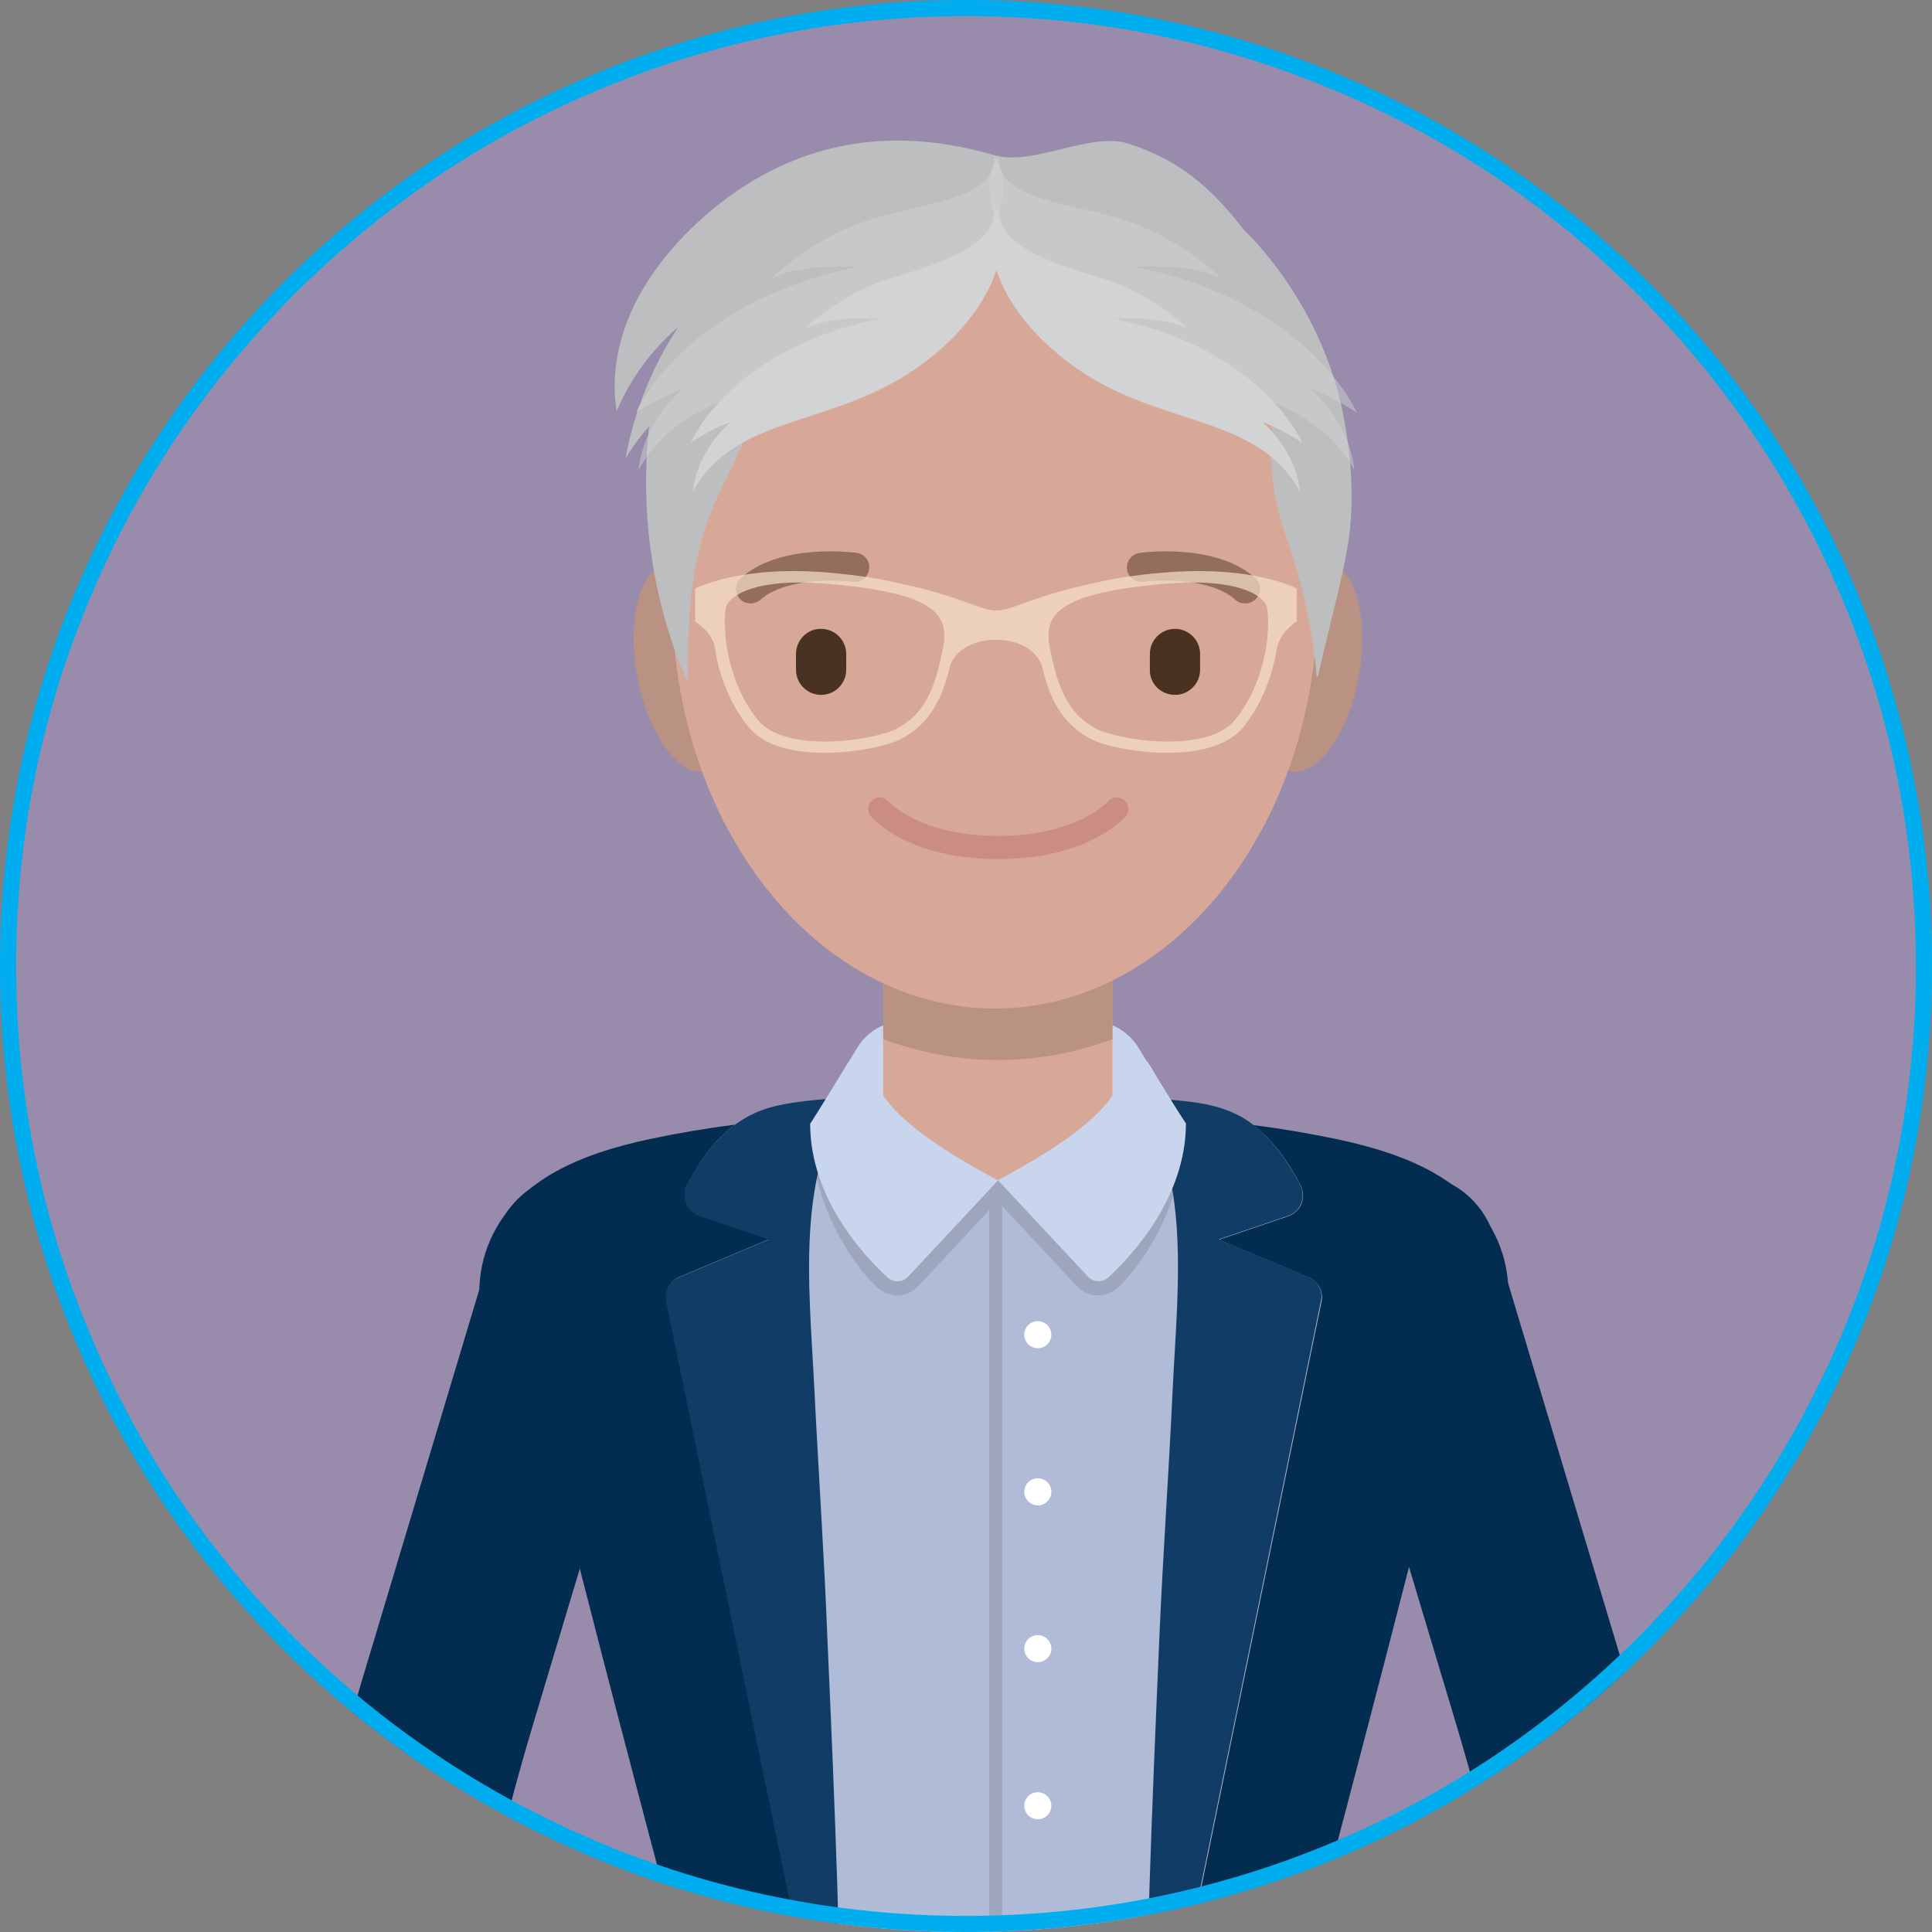 <svg xmlns="http://www.w3.org/2000/svg" xmlns:xlink="http://www.w3.org/1999/xlink" xml:space="preserve" id="Layer_1" x="0" y="0" version="1.1" viewBox="0 0 600 600"><rect x="0" y="0" width="600" height="600" fill="#808080" stroke="none"/><style>.st2{fill:#113c65}.st3{fill:#101820}.st4{fill:#19322f}.st5{fill:#5cc2e7}.st6{fill:#33647e}.st7{fill:#9aaac5}.st8{fill:#c9d5ed}.st9{fill:#c35566}.st10{fill:#d7a897}.st11{fill:#b99283}.st30{fill:#fff}.st31{fill:#f8a799}.st32{fill:#032c51}.st36{opacity:.47}.st36,.st37{fill:#d1d3d4}</style><circle cx="300" cy="300" r="300" fill="#988bab"/><defs><circle id="SVGID_1_" cx="300" cy="300" r="300"/></defs><clipPath id="SVGID_00000070822376362816546220000009783032052455464109_"><use xlink:href="#SVGID_1_" overflow="visible"/></clipPath><g clip-path="url(#SVGID_00000070822376362816546220000009783032052455464109_)"><path d="M383.6 345.9c-5.9-2.9-12.7-3.7-19.4-4.3-27.5-2.7-28.1-1.8-55.7-1.8-27.2 0-27.9-.9-55.2 1.8-6.7.7-13.5 1.5-19.4 4.3-2.1 1-4 2.2-5.8 3.5 0 0-5 115.2 77.1 115.2s84.1-115.2 84.1-115.2c-1.8-1.4-3.7-2.6-5.7-3.5z" class="st2"/><path d="M469 1483.9c0-11.2-13.2-15-20-22.2-7.3-7.7-12.6-17-17.7-26.3-6.9-12.5-19.1-25-34.1-25.8-21.1 1.1-29.4 23.4-32.4 36.8-3.1 13.8-13.2 52.7 10.5 52.7h78.6c8.3.1 15.1-6.7 15.1-15.2z" class="st3"/><path d="M397.3 1478.3c-14.7 0-26.8-11.8-27.2-26.6L356 804.4c-.3-15 11.6-27.4 26.6-27.8 15.1-.4 27.4 11.6 27.8 26.6l14.2 647.3c.3 15-11.6 27.4-26.6 27.8h-.7z" class="st3"/><path d="M383.6 1441.5c11 0 16.3-5.7 22.4-10.2l16.9 27c1.2 2 .8 4.6-1.1 6-1.2.9-2.6 2-4 3.2-2.5 2.1-5.1 4.9-7.1 8.3-1.7 2.9-2.8 6.1-2.9 9.9v8.1H360s-2.3-5.4-2.3-15.6 2.6-22.3 4.4-30.1l.5-2.2c.6-2.8 1.5-6.1 2.7-9.5.4-1.2 2-1.6 2.9-.7 3.3 3.2 8.2 5.8 15.4 5.8z" class="st4"/><path d="M410.7 1475.8c1.9-3.4 4.6-6.2 7.1-8.3 1.5-1.3 2.9-2.4 4-3.2 1.9-1.4 2.3-4 1.1-6l-16.9-27c4.1-3 8.5-5.6 15.2-5.6 1.8 0 3.8.1 6 .9 1 .4 1.9 1.1 2.5 2 1.6 2.3 2.8 4.3 3.5 5.6 5.2 9.4 10.4 18.4 17.4 25.8.4.4.8.9 1.3 1.3-13.5-2.2-33.7 2.1-41.2 14.5z" class="st3"/><path d="M407.8 1485.8c0-.1 0-.1 0 0 .1-3.8 1.2-7.1 2.9-9.9 7.5-12.4 27.8-16.7 41.3-14.5 1.8 1.6 4 3.1 6.2 4.7 6.1 4.2 13.1 9.1 13.1 17.9 0 5.4-1.6 9.9-1.6 9.9h-62v-7.3c.1-.3.1-.6.1-.8z" class="st4"/><path d="M364.1 1507.1h101.5c3.8 0 6.8-3 6.8-6.8v-4.2c0-1.2-1-2.3-2.3-2.3H359.6c-1.2 0-2.3 1-2.3 2.3v4.2c0 3.8 3 6.8 6.8 6.8z" class="st3"/><path d="M410.2 1460.4c5.2-5.4 18.9-10 30-10 3.6 0 6.2 1 7.8 3.4.8 1.2 1.1 2.7.8 4.2-1.3-1.5-3.8-3-6.8-3.4-.3 0-.7-.1-1.1-.1h-.4c-9.9-.1-22.9 4.1-27.3 8.7-.8.8-2.1.8-2.9.1-.8-.8-.9-2.1-.1-2.9zm-9.4-15c5.2-5.6 18.5-10.5 28.5-10.5 2.9 0 6.9.4 8.6 3.4.8 1.4.9 3.1.5 4.9-1.2-2-2.8-3.9-8.1-4.2h-1c-8.7 0-21.1 4.5-25.5 9.2-.8.8-2.1.9-2.9.1-.8-.8-.9-2.1-.1-2.9z" class="st5"/><path d="M405.5 1452.9c5.7-6 17.7-10.2 29.3-10.2 2.6 0 5.8.4 7.7 3.4.8 1.3 1.1 3 .7 4.7-.8-1.2-2.3-3.2-6.6-3.9-.8-.1-1.7-.1-1.8-.1-11.8 0-22.1 4.5-26.3 8.9-.8.8-2.1.9-2.9.1-.8-.8-.9-2.1-.1-2.9z" class="st5"/><path d="M367.2 1423h58.9c2.5 0 4.6-2.1 4.5-4.6l-13.5-615.3c-.4-18.6-15.3-33.2-33.8-33.2h-.9c-18.7.2-33.6 15.6-33.2 34.3l13.5 614.4c0 2.4 2 4.4 4.5 4.4z" class="st6"/><path d="M367.2 1423h58.9c2.5 0 4.6-2.1 4.5-4.6l-.5-22.8h-67.9l.5 23c0 2.4 2 4.4 4.5 4.4z" class="st7"/><path d="M150.8 1483.9c0-11.2 13.2-15 20-22.2 7.3-7.7 12.6-17 17.7-26.3 6.9-12.5 19.1-25 34.1-25.8 21.1 1.1 29.4 23.4 32.4 36.8 3.1 13.8 13.2 52.7-10.5 52.7H166c-8.4.1-15.2-6.7-15.2-15.2z" class="st3"/><path d="M222.5 1478.3c14.7 0 26.8-11.8 27.2-26.6l14.2-647.3c.3-15-11.6-27.4-26.6-27.8-15.1-.4-27.4 11.6-27.8 26.6l-14.2 647.3c-.3 15 11.6 27.4 26.6 27.8h.6z" class="st3"/><path d="M236.2 1441.5c-11 0-16.3-5.7-22.4-10.2l-16.9 27c-1.2 2-.8 4.6 1.1 6 1.2.9 2.6 2 4 3.2 2.5 2.1 5.1 4.9 7.1 8.3 1.7 2.9 2.8 6.1 2.9 9.9v8.1h47.8s2.3-5.4 2.3-15.6-2.6-22.3-4.4-30.1l-.5-2.2c-.6-2.8-1.5-6.1-2.7-9.5-.4-1.2-2-1.6-2.9-.7-3.2 3.2-8.2 5.8-15.4 5.8z" class="st4"/><path d="M209.2 1475.8c-1.9-3.4-4.6-6.2-7.1-8.3-1.5-1.3-2.9-2.4-4-3.2-1.9-1.4-2.3-4-1.1-6l16.9-27c-4.1-3-8.5-5.6-15.2-5.6-1.8 0-3.8.1-6 .9-1 .4-1.9 1.1-2.5 2-1.6 2.3-2.8 4.3-3.5 5.6-5.2 9.4-10.4 18.4-17.4 25.8-.4.4-.8.9-1.3 1.3 13.4-2.2 33.7 2.1 41.2 14.5z" class="st3"/><path d="M212.1 1485.8c0-.1 0-.1 0 0-.1-3.8-1.2-7.1-2.9-9.9-7.5-12.4-27.8-16.7-41.3-14.5-1.8 1.6-4 3.1-6.2 4.7-6.1 4.2-13.1 9.1-13.1 17.9 0 5.4 1.6 9.9 1.6 9.9h62v-7.3c-.1-.3-.1-.6-.1-.8z" class="st4"/><path d="M255.8 1507.1H154.2c-3.8 0-6.8-3-6.8-6.8v-4.2c0-1.2 1-2.3 2.3-2.3h110.6c1.2 0 2.3 1 2.3 2.3v4.2c0 3.8-3.1 6.8-6.8 6.8z" class="st3"/><path d="M209.7 1460.4c-5.2-5.4-18.9-10-30-10-3.6 0-6.2 1-7.8 3.4-.8 1.2-1.1 2.7-.8 4.2 1.3-1.5 3.8-3 6.8-3.4.3 0 .7-.1 1.1-.1h.4c9.9-.1 22.9 4.1 27.3 8.7.8.8 2.1.8 2.9.1.8-.8.8-2.1.1-2.9zm9.4-15c-5.2-5.6-18.5-10.5-28.5-10.5-2.9 0-6.9.4-8.6 3.4-.8 1.4-.9 3.1-.5 4.9 1.2-2 2.8-3.9 8.1-4.2h1c8.7 0 21.1 4.5 25.5 9.2.8.8 2.1.9 2.9.1.8-.8.8-2.1.1-2.9z" class="st5"/><path d="M214.4 1452.9c-5.7-6-17.7-10.2-29.3-10.2-2.6 0-5.8.4-7.7 3.4-.8 1.3-1.1 3-.7 4.7.8-1.2 2.3-3.2 6.6-3.9.8-.1 1.7-.1 1.8-.1 11.8 0 22.1 4.5 26.3 8.9.8.8 2.1.9 2.9.1.8-.8.8-2.1.1-2.9z" class="st5"/><path d="M252.7 1423c2.5 0 4.5-2 4.5-4.4l13.5-614c.4-18.7-14.5-34.3-33.2-34.7h-.9c-18.6 0-33.4 14.6-33.8 33.2l-13.5 615.3c-.1 2.5 2 4.6 4.5 4.6h58.9z" class="st6"/><path d="M193.8 1423h58.9c2.5 0 4.5-2 4.5-4.4l.5-23h-67.9l-.5 22.8c-.1 2.5 1.9 4.6 4.5 4.6z" class="st7"/><path d="M353.7 325.6c-2-3.4-5.1-6-8.7-7.4-5.9-2.3-16.7-4.9-35.1-4.9-18.3 0-29.2 2.6-35.1 4.9-3.7 1.4-6.7 4-8.7 7.4-4.2 7-12.5 20.6-14.5 23.4 6.9 5.2 30.7 17.5 58.3 17.5 27.5 0 51.4-12.2 58.3-17.5-2-2.8-10.3-16.4-14.5-23.4z" class="st8"/><path d="M337.1 346.5c0 15-12.2 27.2-27.2 27.2s-27.2-12.2-27.2-27.2 12.2-27.2 27.2-27.2 27.2 12.2 27.2 27.2z" class="st9"/><path d="M309.9 413c-19.7 0-35.6-15.9-35.6-35.6v-106c0-19.7 15.9-35.6 35.6-35.6 19.7 0 35.6 15.9 35.6 35.6v106c0 19.7-15.9 35.6-35.6 35.6z" class="st10"/><path d="M309.9 235.8c-19.7 0-35.6 15.9-35.6 35.6v51.3c11.3 4.2 23.2 6.5 35.6 6.5 12.4 0 24.3-2.3 35.6-6.5v-51.3c0-19.6-15.9-35.6-35.6-35.6z" class="st11"/><path d="M410.3 803.8c0 15-12.2 27.2-27.2 27.2s-27.2-12.2-27.2-27.2 12.2-27.2 27.2-27.2c15 .1 27.2 12.2 27.2 27.2zm-146.4 0c0 15-12.2 27.2-27.2 27.2s-27.2-12.2-27.2-27.2 12.2-27.2 27.2-27.2c15 .1 27.2 12.2 27.2 27.2zm194.2-409.6c0 11.3-9.1 20.4-20.4 20.4-11.3 0-20.4-9.1-20.4-20.4 0-11.3 9.1-20.4 20.4-20.4 11.3 0 20.4 9.2 20.4 20.4zm-255.5 0c0 11.3-9.1 20.4-20.4 20.4s-20.4-9.1-20.4-20.4c0-11.3 9.1-20.4 20.4-20.4s20.4 9.2 20.4 20.4z" class="st9"/><path d="M396.8 357.5c-20.9-3.9-49-6.6-86.8-6.6s-65.9 2.6-86.8 6.6c-14.6 2.7-45.3 11.4-56.7 23.7-6.1 7.3-7.5 20.4 1.2 28.7 8.9 8.6 15.5 17 18.8 30.9 12 49.5 23.4 92.7 32.4 127.5 12.1 47.2 10.2 96.9-5.2 143.1-4.6 13.4-6 22.9-5.8 64.2-.6 51 4.9 70.2 102.2 70.2 97.4 0 102.9-19.2 102.2-70.2.1-38.2-.7-49.1-5.8-64.2-15.5-46.2-17.4-95.9-5.2-143.1 9-34.8 20.4-78 32.4-127.5 3.3-13.8 9.9-22.2 18.8-30.9 8.7-8.4 7.3-21.4 1.2-28.7-11.6-12.2-42.3-20.9-56.9-23.7z" class="st10"/><path fill="#b0bbd8" d="M456.8 378.2c-12.5-13.5-44.2-22.3-59.2-25.1-16.6-3.1-36.1-5.1-58.2-6-8.3 7.7-20.4 14.5-29.5 19.4-9.1-5-21.2-11.7-29.5-19.4-22.1.9-41.6 2.9-58.2 6-15 2.8-46.7 11.6-59.3 25.3-7.4 8.9-9 24.8 1.5 34.9 8.6 8.3 14.5 15.9 17.5 28.7 9.4 38.9 18.3 73.4 26.3 103.9l6.1 23.7c9.3 36.2 10.3 73.8 3 110.2-.6 2.8 1.5 5.4 4.4 5.4h176.4c2.9 0 5-2.6 4.4-5.4-7.3-36.4-6.4-74 3-110.2 1.9-7.5 4-15.5 6.1-23.7 7.9-30.5 16.9-65 26.2-103.8 3.1-12.7 9-20.4 17.5-28.7 10.6-10.2 9.1-26.1 1.5-35.2z"/><path fill="#9ea6be" d="M344.2 396.7c-1.8 1.7-4.7 1.6-6.4-.2l-27.9-29.9-27.9 29.8c-1.7 1.8-4.5 1.9-6.4.2-7.3-6.7-23.8-24.5-24-47.3.1 24.7 13.3 43.6 20.9 50.6 1.7 1.5 3.9 2.4 6.1 2.4 2.5 0 4.9-1.1 6.6-2.9l24.6-26.4 24.6 26.4c1.7 1.8 4.1 2.9 6.6 2.9 2.3 0 4.5-.9 6.1-2.4 7.7-7.1 20.9-26.2 20.9-51 .2 23.1-16.5 41-23.8 47.8z"/><path d="M209.2 710c-4.8 14.2-6.2 24.6-6.1 65.6-.3 23.4.5 42.4 13.1 55.2 13.8 14 40.9 19.6 93.6 19.6 52.7 0 79.9-5.7 93.6-19.6 12.7-12.8 13.4-31.8 13.1-55.1.1-37.8-.6-49.5-6.1-65.7-2.4-7.1-4.4-14.2-6.1-21.4-.5-2-2.3-3.5-4.4-3.5H219.7c-2.1 0-3.9 1.4-4.4 3.5-1.7 7.2-3.7 14.4-6.1 21.4z" class="st6"/><path d="M366 691H253.8l-2.4 25.4h117.1L366 691zm-123.5 0h-27.7c-1.6 6.4-3.4 12.7-5.6 19-.7 2.2-1.4 4.3-2 6.4H240l2.5-25.4zm168.1 19c-2.1-6.3-4-12.6-5.6-19h-27.7l2.5 25.4h32.8c-.6-2.1-1.2-4.2-2-6.4z" class="st4"/><path fill="#3f96b4" d="M327.5 716.4h-35.2c-1.3 0-2.3-1-2.3-2.3v-20.9c0-1.3 1-2.3 2.3-2.3h35.2c1.3 0 2.3 1 2.3 2.3v20.9c0 1.3-1 2.3-2.3 2.3z"/><path fill="#65465f" d="m214.1 813.3-29.6-48.2c-2.1-3.4-6.6-4.5-10-2.4l-89.5 55c-3.4 2.1-4.5 6.6-2.4 10l29.6 48.2c2.1 3.4 6.6 4.5 10 2.4l89.5-55c3.5-2.1 4.5-6.6 2.4-10z"/><path fill="#a2d9f1" d="M207.7 815.1 180 770c-.8-1.2-2.4-1.6-3.6-.9L101 815.4c-1.2.8-1.6 2.4-.9 3.6l27.7 45.1c.8 1.2 2.4 1.6 3.6.9l75.4-46.3c1.2-.7 1.6-2.4.9-3.6z"/><path fill="#c2e5f5" d="m183.1 833.3-80-19.1-2.1 1.3c-1.2.8-1.6 2.4-.9 3.6l13.4 21.8 41.2 9.8 28.4-17.4zm-60.9-30.9 80 19.1 4.6-2.8c1.2-.8 1.6-2.4.9-3.6l-6.9-11.2-58.3-13.9-20.3 12.4z"/><path fill="#9b8596" d="m113.6 851.1-8.3-13.5c-.8-1.2-2.4-1.6-3.6-.9l-3.2 1.9c-1.2.8-1.6 2.4-.9 3.6l8.3 13.5c.8 1.2 2.4 1.6 3.6.9l3.2-1.9c1.3-.7 1.7-2.4.9-3.6z"/><path fill="#483249" d="M446.2 858.1c.2.4.1.9-.2 1.1l-.4.4c-.1.1-.1.3-.1.5l115.6-46.9-1.1-2.8-116.4 47.3 1.7-.2c.4 0 .7.2.9.6zm1 6.6c.1.2.3.3.5.3l1.4.1c.2 0 .4.2.5.5.1.3 0 .5-.1.7l-1.8 1.4L564 820.4l-1.1-2.8-115.7 47.1z"/><path fill="#5a475f" d="M445.5 860.3c.1.2.3.4.5.5l1.8.5c.2 0 .4.2.4.4.1.2.1.4 0 .6l-1.1 1.7c-.1.2-.1.4 0 .7l115.8-47-1.8-4.5-115.6 46.9v.2z"/><path fill="#dfd5db" d="M560.2 808.9c-.4.2-.5.7-.3 1.1l.2.4 1.1 2.8 1.8 4.5 1.1 2.8.2.4c.2.5.7.7 1 .6l.8-.3-5.1-12.5-.8.2zm12.7 8.4-.2-.4-4.1-10-.2-.4c-.2-.5-.7-.7-1-.6l-.8.3 5.1 12.5.8-.3c.4-.1.6-.6.4-1.1z"/><path fill="#f1a4aa" d="M576.4 815.4c1.2-.5 1.7-2.2 1.1-3.7l-1.8-4.4c-.6-1.6-2.2-2.4-3.4-1.9l-3.7 1.5 4.1 10 3.7-1.5z"/><path fill="#e8e2e7" d="m560.892 808.574 5.744-2.333 5.08 12.508-5.744 2.333z"/><path fill="#e0b786" d="M449.5 865.6c-.1-.3-.3-.5-.5-.5l-1.4-.1c-.2 0-.3-.2-.5-.3h-.1c-.1-.2-.1-.5 0-.7l1.1-1.7c.1-.2.1-.4 0-.6-.1-.2-.3-.4-.4-.4l-1.8-.5c-.2-.1-.4-.3-.5-.5v-.1c0-.2 0-.4.1-.5l.4-.4c.3-.2.3-.7.2-1.1-.2-.4-.5-.7-.9-.6l-1.7.2-8.5 6.4h.6c.3 0 .6.2.7.5.1.3.1.7-.1.9l-.6.6c-.2.2-.2.5-.1.8.1.3.3.5.6.6l1.1.2c.1 0 .3.2.3.3.1.2 0 .3-.1.4l-.8.7-6.4.8 17.3-2.1 1.8-1.4c.3-.3.3-.6.2-.9z"/><path fill="#402239" d="M437.5 868.4c.1-.1.2-.3.1-.4-.1-.2-.2-.3-.3-.3l-1.1-.2c-.3 0-.5-.3-.6-.6-.1-.3-.1-.6.1-.8l.6-.6c.2-.2.2-.6.1-.9-.1-.3-.4-.5-.7-.5h-.6l-5.5 4.1c-.3.2-.4.6-.2 1 .1.4.5.6.9.6l6.4-.8.8-.6z"/><path d="M412.6 174.9c-8.4-1.5-17.8 11.7-21.1 29.6-3.2 17.9 1 33.6 9.4 35.1s17.8-11.7 21.1-29.6c3.2-17.9-1-33.6-9.4-35.1zm-205.3 0c8.4-1.5 17.8 11.7 21.1 29.6 3.2 17.9-1 33.6-9.4 35.1s-17.8-11.7-21.1-29.6c-3.3-17.9 1-33.6 9.4-35.1z" class="st11"/><path d="M309 59.6c-80.5 0-100.2 56.8-100.2 126.8S253.6 313.2 309 313.2c55.3 0 100.2-56.8 100.2-126.8S389.5 59.6 309 59.6z" class="st10"/><path fill="#cb8c84" d="M344.1 248.9c-.1.1-9.6 10.7-34.1 10.7-24.4 0-33.9-10.5-34.1-10.7-1.3-1.5-3.5-1.7-5-.4-1.5 1.3-1.7 3.5-.5 5 .5.5 11.4 13.3 39.6 13.3 28.2 0 39.1-12.8 39.6-13.3 1.3-1.5 1.1-3.7-.4-5-1.6-1.2-3.8-1.1-5.1.4z"/><path fill="#926e5b" d="M389.8 179.5c-12.3-11-35-7.9-35.9-7.8-2.5.4-4.2 2.7-3.9 5.1.3 2.5 2.6 4.2 5.1 3.9 5.4-.8 21-1.2 28.6 5.6.9.8 1.9 1.1 3 1.1 1.3 0 2.5-.5 3.4-1.5 1.7-1.8 1.6-4.7-.3-6.4zm-125 1.2c2.5.3 4.8-1.4 5.1-3.9.4-2.5-1.4-4.8-3.9-5.1-1-.1-23.6-3.2-35.9 7.8-1.9 1.7-2 4.5-.4 6.4.9 1 2.1 1.5 3.4 1.5 1.1 0 2.2-.4 3-1.1 7.7-6.8 23.3-6.3 28.7-5.6z"/><path fill="#4a3222" d="M247.2 203.1v4.9c0 4.3 3.5 7.8 7.8 7.8s7.8-3.5 7.8-7.8v-4.9c0-4.3-3.5-7.8-7.8-7.8-4.3-.1-7.8 3.5-7.8 7.8zm117.7 12.7c4.3 0 7.8-3.5 7.8-7.8v-4.9c0-4.3-3.5-7.8-7.8-7.8s-7.8 3.5-7.8 7.8v4.9c-.1 4.3 3.4 7.8 7.8 7.8z"/><path fill="none" stroke="#9ea6be" stroke-miterlimit="10" stroke-width="4" d="M309.2 371.4v313.9"/><circle cx="322.3" cy="414.5" r="4.2" class="st30"/><circle cx="322.3" cy="463.3" r="4.2" class="st30"/><circle cx="322.3" cy="512" r="4.2" class="st30"/><circle cx="322.3" cy="560.8" r="4.2" class="st30"/><circle cx="322.3" cy="609.5" r="4.2" class="st30"/><circle cx="322.3" cy="658.3" r="4.2" class="st30"/><path d="M494.8 871.6c.3 11.3 9.8 20.3 21.2 19.9 11.4-.3 20.3-9.8 19.9-21.2l-.7-22.7-41.1 1.2.7 22.8z" class="st31"/><path d="M514 928.8c39.3 2.7 35.3-17.8 36.4-42.7 1-24.9-13.6-46.2-32.7-47.5-19.1-1.3-35.4 17.8-36.4 42.7-1 24.9-6.6 44.8 32.7 47.5z" class="st31"/><path d="M464 384c-3.6-11.9-14.7-19.9-27-19.5-2.4.1-4.8.5-7.1 1.1-14.5 4.4-22.7 19.6-18.4 34.1l40.8 136c18.9 63 29.4 128.2 31.4 194l3.4 114.8c.1 2.5 2.2 4.5 4.7 4.4l2.3-.1 41.1-1.2 2.3-.1c2.5-.1 4.5-2.2 4.4-4.7L538.5 728c-2.1-70.5-13.4-140.5-33.7-208.1L464 384z" class="st32"/><path d="M123 871.6c-.3 11.3-9.8 20.3-21.2 19.9-11.4-.3-20.3-9.8-19.9-21.2l.7-22.7 41.1 1.2-.7 22.8z" class="st31"/><path d="M103.8 928.8c-39.3 2.7-35.3-17.8-36.4-42.7-1-24.9 13.6-46.2 32.7-47.5 19.1-1.3 35.4 17.8 36.4 42.7 1 24.9 6.6 44.8-32.7 47.5z" class="st31"/><path d="M153.8 384c3.6-11.9 14.7-19.9 27-19.5 2.4.1 4.8.5 7.1 1.1 14.5 4.4 22.7 19.6 18.4 34.1l-40.8 136c-18.9 63-29.4 128.2-31.4 194l-3.4 114.8c-.1 2.5-2.2 4.5-4.7 4.4l-2.3-.1-41.1-1.2-2.3-.1c-2.5-.1-4.5-2.2-4.4-4.7L79.3 728c2.1-70.5 13.4-140.5 33.7-208.1L153.8 384zm312.8 5.3c-7.2-22.7-30.3-31-51.3-35.5-8.6-1.8-17.4-3.3-26.1-4.4 6.3 4.8 11 11.6 14.7 18.7.9 1.8 1 3.8.3 5.7-.7 1.8-2.2 3.2-4.1 3.9-7.2 2.4-14.3 4.9-21.5 7.3 9.3 3.9 18.5 7.8 27.8 11.7 3 1.2 4.7 4.4 4 7.6-18.2 88.7-36.4 177.4-54.6 266v77.3c0 54.6 41.2 56.5 46.7 56.5h31c1.1 0 2.2-.5 3-1.4.7-.9 1.1-2 .9-3.2-3.7-23.8-10.9-68-20.8-95.3-.1-.2-.1-.5-.2-.7-8.2-30.6-17.4-68.6-2.6-125.6 0 0 20.8-78.4 32.8-127.2 2.8-11.4 8.5-20.5 15.9-29.4 6.7-8.4 7.3-21.8 4.1-32z" class="st32"/><path d="M252.9 431.3c-.8-16.6-2.5-34.7-1.1-51.9.6-7.1 1.7-14 3.6-20.6 1.6-5.7 6.2-10.7 11.9-12.6-23.6 1.3-39.3 3.2-39.3 3.2-6.4 4.8-11 11.6-14.7 18.7-.9 1.8-1 3.8-.3 5.7.7 1.8 2.2 3.2 4.1 3.9 7.2 2.4 14.3 4.9 21.5 7.3-9.3 3.9-18.5 7.8-27.8 11.7-3 1.2-4.7 4.4-4 7.6l54.6 265.8v-6.9c0-50.5-2.1-102.3-4.4-153.3-1-26.3-2.8-52.4-4.1-78.6zm153.4-34.7c-9.3-3.9-18.5-7.8-27.8-11.7 7.2-2.4 14.3-4.9 21.5-7.3 1.9-.6 3.4-2.1 4.1-3.9.7-1.8.6-3.9-.3-5.7-3.7-7-8.3-13.8-14.7-18.7 0 0-15.7-1.9-39.3-3.2 5.6 2 10.3 6.9 11.9 12.6 1.9 6.6 3 13.5 3.6 20.6 1.4 17.2-.3 35.3-1.1 51.9-1.2 26.2-3.1 52.3-4.2 78.5-2.2 51-4.4 102.7-4.4 153.3v7.1c18.2-88.7 36.4-177.4 54.6-266 .8-3.1-.9-6.3-3.9-7.5z" class="st2"/><path d="M206.9 404.2c-.6-3.2 1.1-6.4 4-7.6 9.3-3.9 18.5-7.8 27.8-11.7-7.2-2.4-14.3-4.9-21.5-7.3-1.9-.6-3.4-2.1-4.1-3.9-.7-1.8-.6-3.9.3-5.7 3.7-7.1 8.3-13.9 14.7-18.7-8.8 1.1-17.5 2.6-26.1 4.4-21 4.5-44 12.8-51.3 35.5-3.2 10.2-2.6 23.6 4.3 32 7.3 8.9 13.1 18 15.9 29.4 12.8 52.1 32.8 127.2 32.8 127.2 14.8 57.1 5.6 95.1-2.6 125.6-.1.2-.1.5-.2.7-10.3 28.2-17.6 75.2-20.8 95.3-.2 1.1.1 2.3.9 3.2.7.9 1.8 1.4 3 1.4h31c5.5 0 46.7-1.8 46.7-56.5v-77.6c-18.4-88.5-36.6-177.2-54.8-265.7z" class="st32"/><path d="M348.9 332.4c-2.2 13.5-24.3 26.2-38.9 34.1l27.9 29.9c1.7 1.8 4.5 1.9 6.4.2 7.3-6.8 24-24.7 24-47.7-1.6-2.3-7.3-11.5-11.6-18.7-.9-1.5-2.8-2.1-4.4-1.4l-1.2.5c-1.3.6-2 1.8-2.2 3.1zm-80.1-3-1.2-.5c-1.6-.7-3.5-.1-4.4 1.4-4.4 7.2-10 16.4-11.6 18.7 0 23 16.6 40.9 24 47.7 1.8 1.7 4.7 1.6 6.4-.2l27.9-29.9c-14.6-7.9-36.8-20.6-38.9-34.1-.2-1.4-.9-2.6-2.2-3.1z" class="st8"/><path fill="#f5e0cd" d="M360.7 177.9h-.2c-8.3.7-14.9 1.8-20.3 3.1-19.4 4-25.7 8.6-30.8 8.6-5.1 0-11.3-4.6-30.8-8.6-5.3-1.3-12-2.3-20.3-3.1h-.2c-28.3-2.6-42.2 4.9-42.2 4.9V193s1.4.9 3.1 2.6c1.7 1.6 2.8 3.8 3.1 6.1 1.2 7.7 4.3 16.6 10.3 24 5.4 6.7 15.8 8.1 23.6 8.1 9.8 0 19.9-2.2 24-4.4 8.8-4.7 12.7-12.4 15.2-23.2.7-1.4 1.6-2.7 2.7-3.7 4.9-4.2 11.4-3.8 11.4-3.8s6.6-.4 11.4 3.8c1.1 1 2 2.3 2.7 3.7 2.5 10.8 6.4 18.5 15.2 23.2 4.1 2.2 14.1 4.4 24 4.4 7.8 0 18.2-1.4 23.6-8.1 6-7.5 9-16.4 10.3-24 .4-2.3 1.5-4.4 3.1-6.1 1.7-1.7 3.1-2.6 3.1-2.6v-10.2c.2 0-13.7-7.5-42-4.9zm-82.2 48.4c-3 1.6-12.2 4-22.3 4-7 0-16.4-1.2-20.9-6.8-9.9-12.3-10.9-28.7-9.9-34.7.5-2.7 5.9-7.9 23-7.9 3 0 6.3.2 9.7.5 19.2 1.7 29.5 4.8 33.3 9.9 1.8 2.5 2.3 5.5 1.5 9.7-2.4 12.5-5.5 20.6-14.4 25.3zm105.1-2.8c-4.5 5.6-13.9 6.8-20.9 6.8-10.1 0-19.3-2.4-22.3-4-8.8-4.7-12-12.9-14.4-25.3-.8-4.2-.3-7.3 1.5-9.7 3.8-5.1 14.1-8.2 33.3-9.9 3.4-.3 6.7-.5 9.7-.5 17.1 0 22.5 5.1 23 7.9 1.1 6 0 22.4-9.9 34.7z" opacity=".7"/><path fill="#bcbec0" d="M417.8 132.2c2.1 13 2.9 26.3.4 39.3-2.4 13-6.1 25.6-8.9 38.6h-.4c-1.2-14.9-4.6-29.7-9.6-43.8-4.5-12.7-5.7-26.5-3.7-39.8.1-.7-.1-1.4-.6-1.9s-1.2-.8-1.9-.7c-1 .1-2 .1-3-.1-5.1-.9-9.5-4.2-13.6-7.3-4.2-3.1-8.8-6.2-14-6.5-5.2-.3-10.1 2.3-14.7 4.8-8 4.3-17.8-33.2-26.7-31.4-7 1.4-16.7 0-23.4-2.2-8.2-2.8-15.2 37.5-22.7 33.3-7.5-4.2-16.1-7.5-24.6-6.1-15.1 2.6-14.9 17-19.4 28.4-2.6 6.7-6.2 13-9.1 19.6-7.8 17.9-8.3 36.7-8.3 55.7-10.9-24.9-15-52.7-12-79.7-2.7 3-5.2 6.4-7.3 9.9 2.6-14.5 8.2-28.4 16.3-40.7-8.2 7-14.8 16-19 25.9 0 0 0 .1-.1.2-1.6-9.9 0-20.1 3.9-29.4 4.2-10.2 11-19.1 18.8-26.9C239 47.2 270.5 37 308.8 48.2c12.1 3.5 29.8-7.4 41.6-3.6 15.8 5 25.8 13.7 35.9 26.8 0 0 25.3 23 31.5 60.8z"/><path d="M310.3 47.9c-7.5 10.6-2 32.1 29 53.5s65.5 16.5 81.3 44.6c0 0-.5-13.4-13.7-25.3 0 0 7.5 2.8 14.5 7.5 0 0-14.3-34.2-68.8-45.3 0 0 17.9-1.3 26.8 3.7 0 0-12.7-13-31.4-18.6-18.7-5.6-39.2-6.4-37.7-20.1z" class="st36"/><path d="M308.6 47.9c7.5 10.6 2 32.1-29 53.5S214 117.9 198.3 146c0 0 .5-13.4 13.7-25.3 0 0-7.5 2.8-14.5 7.5 0 0 14.3-34.2 68.8-45.3 0 0-17.9-1.3-26.8 3.7 0 0 12.7-13 31.4-18.6 18.7-5.6 39.2-6.4 37.7-20.1z" class="st36"/><path d="M310.2 64.3c-6.4 9-1.7 32.3 24.6 50.4s55.6 14 68.9 37.9c0 0-.4-11.3-11.6-21.5 0 0 6.4 2.3 12.3 6.4 0 0-12.1-29-58.4-38.5 0 0 15.2-1.1 22.8 3.1 0 0-10.8-11-26.6-15.7-15.9-4.7-33.3-10.5-32-22.1z" class="st37"/><path d="M308.7 64.3c6.4 9 1.7 32.3-24.6 50.4s-55.6 14-68.9 37.9c0 0 .4-11.3 11.6-21.5 0 0-6.4 2.3-12.3 6.4 0 0 12.1-29 58.4-38.5 0 0-15.2-1.1-22.8 3.1 0 0 10.8-11 26.6-15.7 15.9-4.7 33.3-10.5 32-22.1z" class="st37"/></g><path fill="#00aeef" d="M300 5c39.8 0 78.5 7.8 114.8 23.2C450 43 481.5 64.3 508.6 91.4c27.1 27.1 48.4 58.6 63.2 93.8 15.4 36.4 23.2 75 23.2 114.8s-7.8 78.5-23.2 114.8c-14.9 35.1-36.1 66.7-63.2 93.8-27.1 27.1-58.6 48.4-93.8 63.2-36.4 15.4-75 23.2-114.8 23.2s-78.5-7.8-114.8-23.2c-35.1-14.9-66.7-36.1-93.8-63.2C64.3 481.5 43 450 28.2 414.8 12.8 378.5 5 339.8 5 300s7.8-78.5 23.2-114.8C43 150 64.3 118.5 91.4 91.4 118.5 64.3 150 43 185.2 28.2 221.5 12.8 260.2 5 300 5m0-5C134.3 0 0 134.3 0 300s134.3 300 300 300 300-134.3 300-300S465.7 0 300 0z"/></svg>